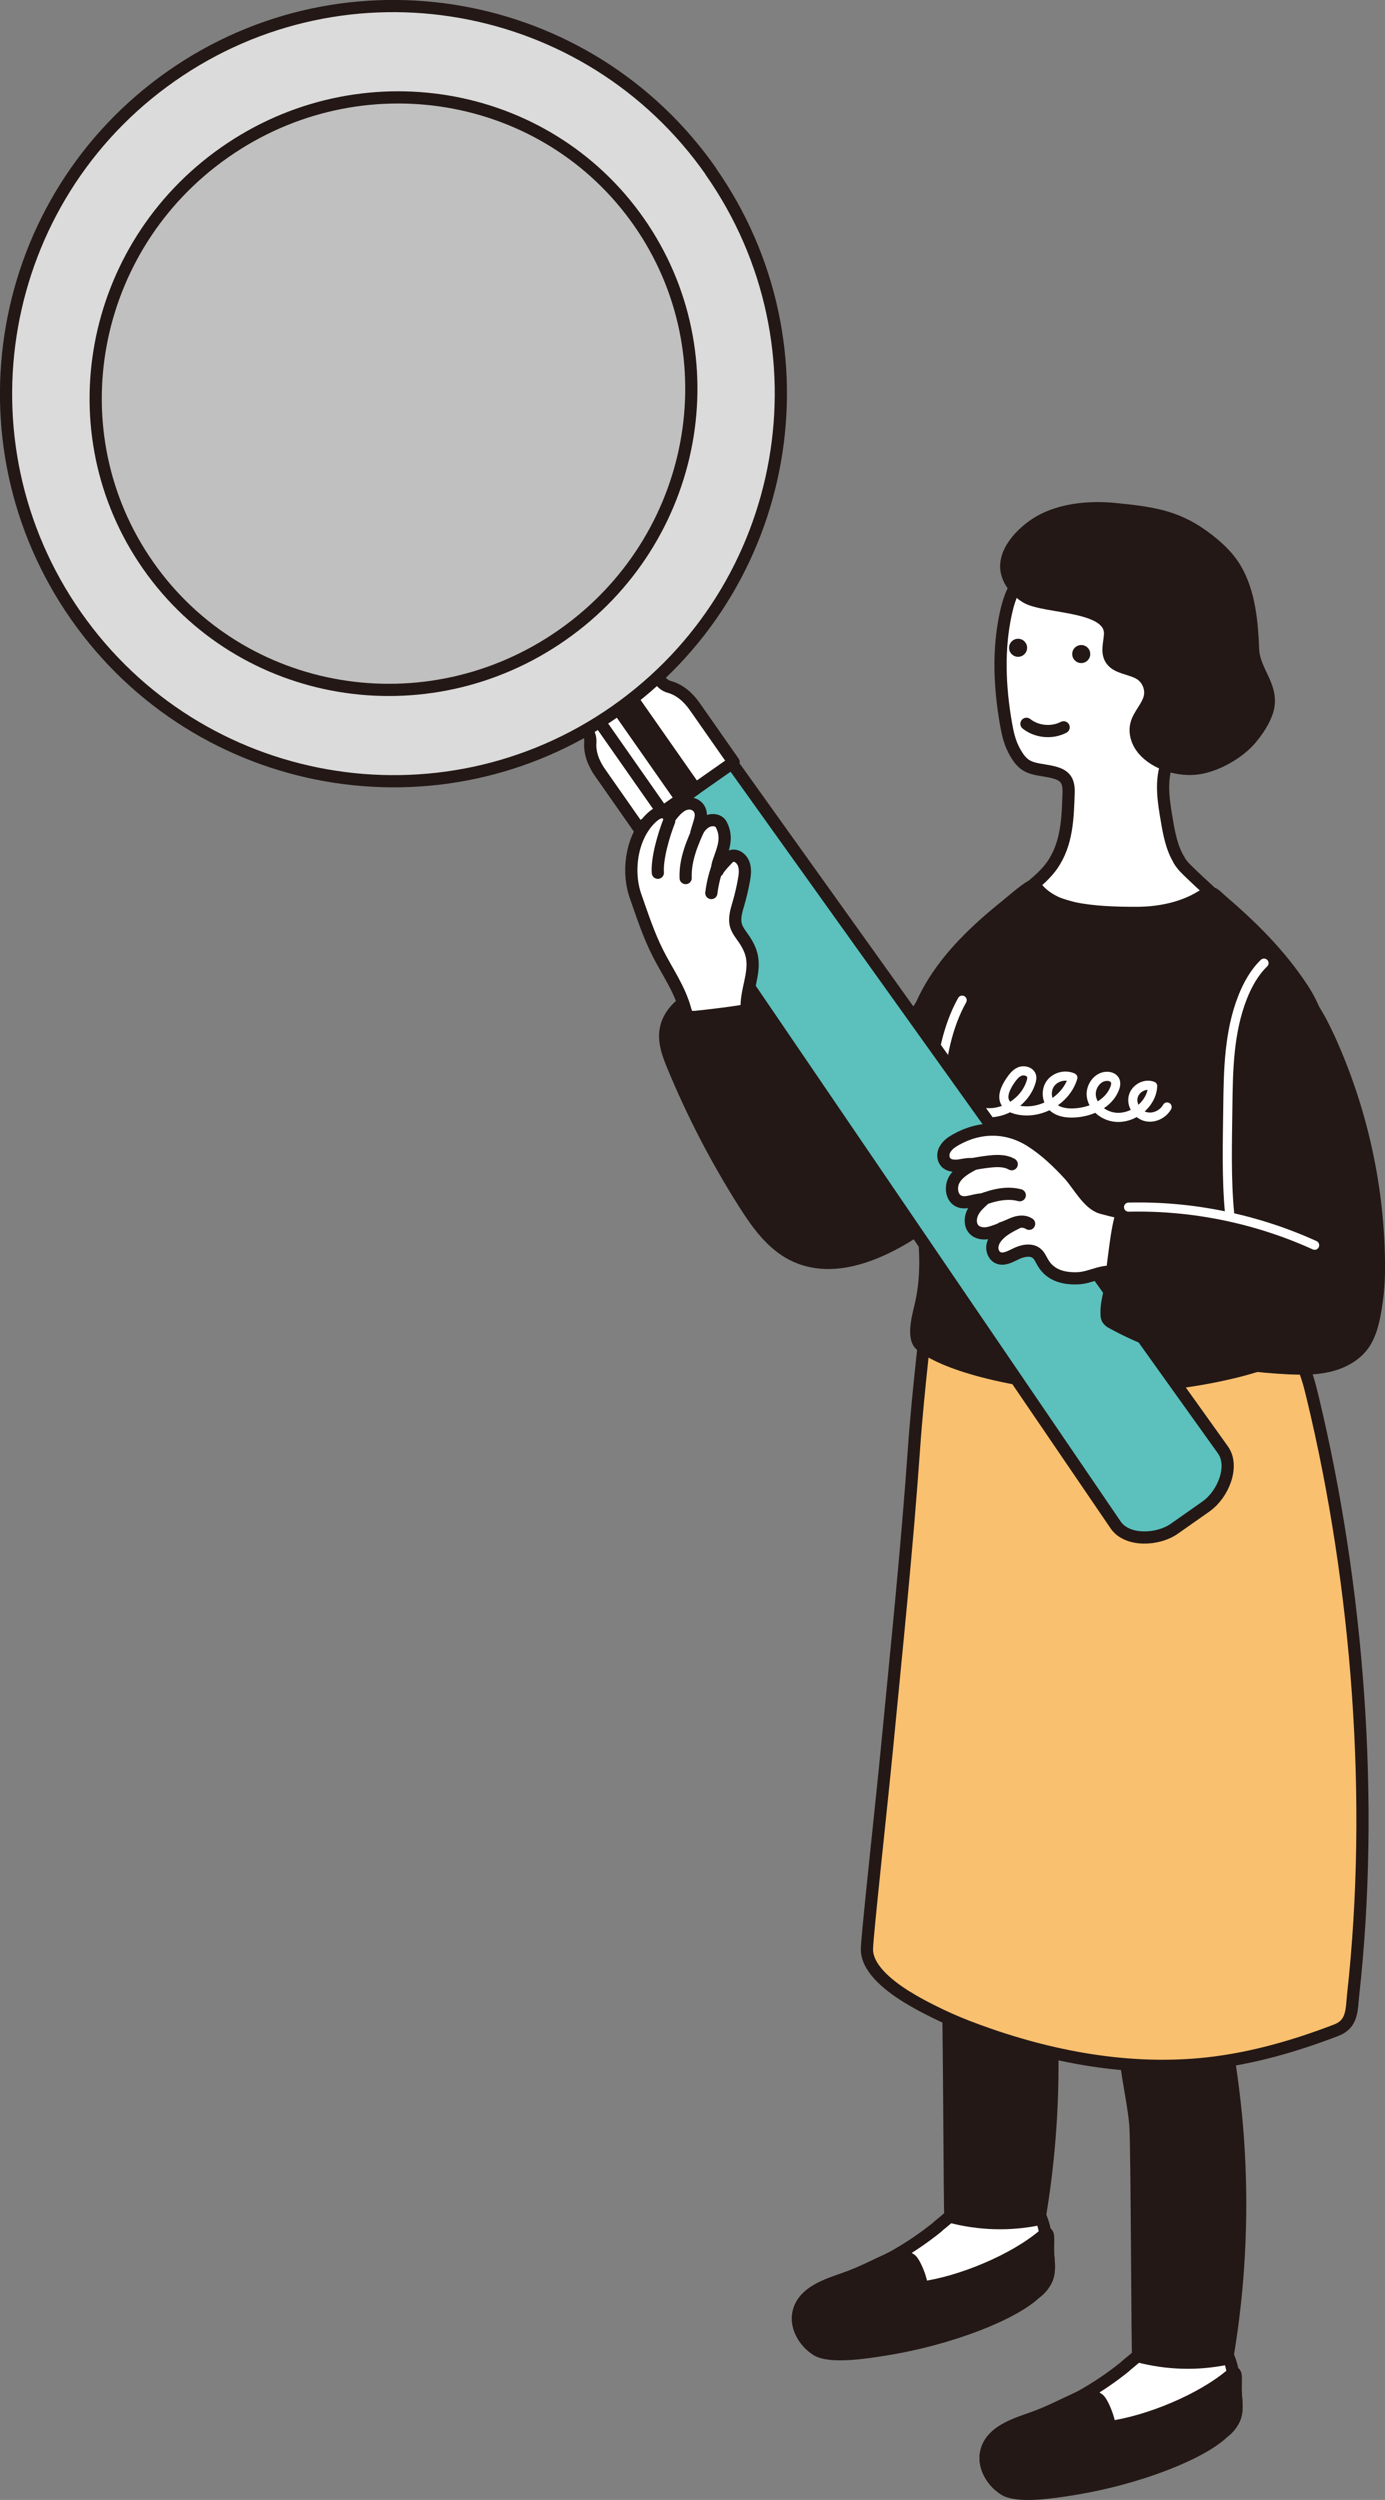 <?xml version="1.0" encoding="UTF-8"?><svg id="_レイヤー_2" xmlns="http://www.w3.org/2000/svg" viewBox="0 0 130.49 235.45"><rect x="0" y="0" width="130.49" height="235.45" fill="#808080" stroke="none"/><g id="text"><ellipse cx="37.19" cy="37.27" rx="31.91" ry="31.37" transform="translate(-14.65 28.07) rotate(-34.99)" fill="#fff" opacity=".5"/><path d="M92.84,109.31c2.29-3.69,3.36-7.96,4.72-12.89.92-3.34,4.18-9.72,2.72-13.08-3.08,0-6.53,2.59-8.61,4.87-3.77,4.14-6.25,9.17-9.82,13.29-.21.25-.46.5-.77.57-.55.13-1.06-.32-1.45-.72-2.45-2.53-4.9-5.06-7.35-7.6-.62-.64-1.29-1.31-2.17-1.46-.7-.12-1.4.11-2.07.35-2.32.8-5.01,2.04-5.34,4.47-.15,1.11.26,2.21.69,3.25,1.86,4.52,4.12,8.87,6.74,13,1.2,1.89,2.57,3.81,4.57,4.82,3.86,1.94,8.49-.14,12.06-2.58,2.75-1.88,4.66-3.97,6.09-6.28Z" fill="#231815" stroke="#231815" stroke-linecap="round" stroke-linejoin="round" stroke-width="1.15"/><path d="M88.35,209.72c-2.63,2.13-5.63,3.8-8.83,4.91-1.7.59-3.71,1.26-4.23,2.98-.43,1.4.44,2.95,1.69,3.72,1.25.77,4.68.23,6.13,0,6.6-1.02,12.49-3.48,14.45-5.38.42-.4.86-.81,1.08-1.35.24-.6.19-1.26.14-1.9-.11-1.35-.23-2.72-.76-3.97-2.5-5.92-6.25-1.8-9.68.98Z" fill="#fff" stroke="#231815" stroke-linecap="round" stroke-linejoin="round" stroke-width="1.15"/><path d="M89.55,208.78c2.73.72,5.62.8,8.38.22,1.71-10.05,1.63-20.4-.23-30.42-.13-.69-.27-1.4-.66-1.98-.71-1.06-2.04-1.46-3.26-1.8-8.38-2.28-4.92,7.13-4.5,12.16.16,1.97.18,21.79.27,21.82Z" fill="#231815" stroke="#231815" stroke-linecap="round" stroke-linejoin="round" stroke-width="1.15"/><path d="M85.85,212.85c-.48-.42-1.24-.47-1.96-.15-1.46.66-2.85,1.4-4.37,1.93-1.7.59-3.71,1.26-4.23,2.98-.43,1.4.44,2.95,1.69,3.72,1.25.77,5.83-.15,7.26-.46,4.76-1.02,9.49-2.25,13.32-4.92.48-.33.86-.81,1.08-1.35.24-.6.19-1.26.14-1.9-.13-1.5.19-2.75-.4-2.24-2.8,2.41-7.88,4.5-11.54,4.99.04-.69-.64-2.3-.99-2.61Z" fill="#231815" stroke="#231815" stroke-linecap="round" stroke-linejoin="round" stroke-width="1.15"/><path d="M106.03,222.87c-2.63,2.13-5.63,3.8-8.83,4.91-1.7.59-3.71,1.26-4.23,2.98-.43,1.4.44,2.95,1.69,3.72,1.25.77,4.68.23,6.13,0,6.6-1.02,12.49-3.48,14.45-5.38.42-.4.86-.81,1.08-1.35.24-.6.19-1.26.14-1.9-.11-1.35-.23-2.72-.76-3.97-2.5-5.92-6.25-1.8-9.68.98Z" fill="#fff" stroke="#231815" stroke-linecap="round" stroke-linejoin="round" stroke-width="1.15"/><path d="M107.24,221.92c2.73.72,5.62.8,8.38.22,1.71-10.05,1.63-20.4-.23-30.42-.13-.69-.27-1.4-.66-1.98-.71-1.06-2.04-1.46-3.26-1.8-8.38-2.28-4.92,7.13-4.5,12.16.16,1.97.18,21.79.27,21.82Z" fill="#231815" stroke="#231815" stroke-linecap="round" stroke-linejoin="round" stroke-width="1.15"/><path d="M103.53,225.99c-.48-.42-1.24-.47-1.96-.15-1.46.66-2.85,1.4-4.37,1.93-1.7.59-3.71,1.26-4.23,2.98-.43,1.4.44,2.95,1.69,3.72,1.25.77,5.83-.15,7.26-.46,4.76-1.02,9.49-2.25,13.32-4.92.48-.33.86-.81,1.08-1.35.24-.6.19-1.26.14-1.9-.13-1.5.19-2.75-.4-2.24-2.8,2.41-7.88,4.5-11.54,4.99.04-.69-.64-2.3-.99-2.61Z" fill="#231815" stroke="#231815" stroke-linecap="round" stroke-linejoin="round" stroke-width="1.15"/><path d="M85.49,188.1c1.17.73,2.37,1.31,3.2,1.71,1.07.51,2.18.96,3.29,1.37,6.97,2.57,14.49,3.98,21.87,3.15,4.14-.47,8.18-1.63,12.07-3.13,1.52-.59,1.42-1.92,1.57-3.33,2.02-18.22.48-38.43-3.81-56.23-.62-2.59-1-3.63-2.71-5.63-1.91-2.25-4.77-3.35-7.54-4.24-6.69-2.15-26.05,1.91-26.05,1.91,0,0-.89,7.35-1.26,12.66-.67,9.58-1.67,19.15-2.59,28.71-.46,4.74-1.81,17.06-1.85,18.47-.05,1.75,1.84,3.37,3.8,4.58Z" fill="#f9c06f" stroke="#231815" stroke-linecap="round" stroke-linejoin="round" stroke-width="1.15"/><path d="M111.1,81.01c-.69-1.1-.95-2.47-1.17-3.78-.29-1.7-.58-3.48-.06-5.13.69-2.2,2.62-3.62,3.44-5.71.84-2.14,1.38-4.44,1.25-6.74-.13-2.3-.97-4.61-2.58-6.25-1.77-1.8-4.9-2.86-7.41-2.84-2.37.02-5.23,1.47-7.12,2.84-.51.37-1.01.79-1.4,1.29-.7.89-1.05,2-1.29,3.11-.73,3.36-.58,6.86,0,10.25.15.87.33,1.74.73,2.53.82,1.6,1.44,1.75,2.88,1.98,1.69.27,2.37.59,2.31,2.13-.08,2.39-.14,4.78-1.55,6.81-.29.41-.63.78-.99,1.13-.28.27-1.04.92-1.04.92,0,0,1.8,1.3,2.55,1.54,4.19,1.35,7.21,1.4,11.09.58.72-.15,1.45-.38,2.07-.77.74-.46,1.16-.96,1.16-.96,0,0-1.81-1.65-2.37-2.25-.2-.21-.37-.44-.52-.68Z" fill="#fff" stroke="#231815" stroke-linecap="round" stroke-linejoin="round" stroke-width="1.15"/><path d="M113.18,84.44c-.13.08-.26.16-.37.22-1.75.95-3.77,1.32-5.76,1.32-1.99,0-3.97-.06-5.93-.45-1.25-.25-2.58-.86-3.39-1.84-.09-.11-.18-.23-.31-.29-.29-.13-2.17,1.53-2.62,1.89-5.86,4.69-10.1,9.9-9.12,17.72.23,1.86.4,3.73.5,5.61.27,4.73,1.64,9.14.65,13.93-.23,1.11-.93,3.26-.14,4.07.38.38,3.3,2.72,13.71,3.92,5.49.63,15.51-.53,20.52-2.86.37-.17.77-.38.96-.74.16-.3.17-.66.16-1-.03-4.99.22-9.55,1.47-14.41.58-2.26,1.66-4.7,1.77-7.04.17-3.79-.46-8.2-2.58-11.41-2.15-3.25-4.75-5.81-7.7-8.34-.26-.22-.59-.63-.93-.64-.28-.01-.61.18-.9.35Z" fill="#231815" stroke="#231815" stroke-linecap="round" stroke-linejoin="round" stroke-width="1.15"/><path d="M103.99,47.87c-2.09-.07-4.39.26-6.16,1.32-1.55.93-3.53,2.93-2.91,4.91.28.91.95,1.66,1.77,2.15,1.79,1.06,8.11.64,7.89,3.56-.05.74-.31,1.54.04,2.2.53.97,1.97.89,2.88,1.52.64.45.99,1.29.84,2.06-.19.97-1.05,1.69-1.28,2.65-.2.81.1,1.69.63,2.33,1.2,1.43,3.49,2.07,5.28,1.78,1.73-.28,3.82-1.47,4.93-2.83.59-.72,1.12-1.5,1.44-2.38.85-2.35-1.2-3.82-1.28-5.98-.09-2.48-.34-5.38-1.67-7.61-.74-1.24-1.85-2.22-3.02-3.07-2.68-1.95-5.12-2.21-8.36-2.54-.33-.03-.67-.06-1.02-.07Z" fill="#231815" stroke="#231815" stroke-linecap="round" stroke-linejoin="round" stroke-width="1.15"/><path d="M101.87,62.45c-.47,0-.85-.38-.85-.85s.38-.85.85-.85.85.38.85.85-.38.85-.85.85Z" fill="#231815"/><path d="M95.92,61.86c-.47,0-.85-.38-.85-.85s.38-.85.85-.85.85.38.85.85-.38.85-.85.85Z" fill="#231815"/><path d="M96.71,68.17c.97.77,2.4.9,3.5.33" fill="none" stroke="#231815" stroke-linecap="round" stroke-linejoin="round" stroke-width="1.15"/><path d="M92.78,104.78c1.88.21,3.81-1.07,4.36-2.87.06-.19.1-.39.05-.57-.12-.43-.7-.59-1.11-.42-.41.17-.69.56-.94.93-.42.63-.81,1.49-.36,2.1.21.29.56.44.91.54,2.19.6,4.74-.81,5.39-2.99-.73-.34-1.69-.08-2.14.59-.45.67-.32,1.66.28,2.2.53.47,1.3.57,2.01.53,1.56-.08,3.23-.85,3.79-2.31.1-.25.15-.54.02-.78-.14-.25-.45-.36-.74-.36-.9,0-1.59.97-1.48,1.86.11.89.86,1.61,1.71,1.88,1.81.59,3.98-.92,4.07-2.82-.75-.29-1.67.25-1.84,1.03-.17.78.39,1.63,1.16,1.84.77.21,1.65-.2,2.04-.9" fill="none" stroke="#fff" stroke-linecap="round" stroke-linejoin="round" stroke-width=".86"/><path d="M90.65,94.2c-1.4,2.51-1.93,5.41-2.17,8.27-.24,2.86-.23,5.75-.64,8.59" fill="none" stroke="#fff" stroke-linecap="round" stroke-linejoin="round" stroke-width=".86"/><path d="M113.66,141.86l-3.02,2.12c-1.55,1.09-4.42,1.22-5.51-.33l-44.34-65.07c-1.37-1.95-.89-4.64,1.06-6.01l1.57-1.1c1.95-1.37,4.64-.89,6.01,1.06l45.8,64.04c1.09,1.55-.02,4.2-1.58,5.29Z" fill="#5cc0bd" stroke="#231815" stroke-linecap="round" stroke-linejoin="round" stroke-width="1.15"/><path d="M61.91,63.06c-.03.35.06.7.28,1.02.07.1.16.2.26.28.18.16.38.27.6.33.99.27,1.8.99,2.39,1.83l3.68,5.26-8.91,6.24-3.68-5.26c-.59-.84-1-1.85-.91-2.87.01-.23-.02-.46-.1-.68-.04-.12-.1-.24-.17-.34-.22-.32-.53-.52-.86-.61-.8-.22-1.53-.61-2-1.28l-.07-.1c-.76-1.08-.44-2.62.71-3.42l4.74-3.32c1.15-.81,2.7-.58,3.46.5l.07.1c.47.67.59,1.5.52,2.32Z" fill="#fff" stroke="#231815" stroke-linecap="round" stroke-linejoin="round" stroke-width="1.15"/><rect x="57.65" y="61.32" width="2.13" height="15.99" transform="translate(-29.13 46.2) rotate(-34.99)" fill="#fff" stroke="#231815" stroke-linecap="round" stroke-linejoin="round" stroke-width="1.15"/><rect x="60.04" y="60.04" width=".98" height="15.99" transform="translate(-28.07 47.01) rotate(-34.99)" fill="#fff" stroke="#231815" stroke-linecap="round" stroke-linejoin="round" stroke-width="1.15"/><path d="M66.98,16.14C55.42-.37,32.66-4.39,16.14,7.17-.37,18.73-4.39,41.49,7.17,58.01c11.56,16.51,34.32,20.53,50.83,8.97,16.51-11.56,20.53-34.32,8.97-50.83ZM52.98,59.8c-12.77,8.94-30.24,6.01-39.02-6.54-8.78-12.55-5.56-29.97,7.21-38.91,12.77-8.94,30.24-6.01,39.02,6.54,8.78,12.55,5.56,29.97-7.21,38.91Z" fill="#dbdbdb" stroke="#231815" stroke-linecap="round" stroke-linejoin="round" stroke-width="1.15"/><path d="M64.69,75.69c.73-.14,1.44.38,1.33,1.27-.02.15-.06.29-.1.43-.1.35-.21.69-.31,1.04.22-.38.48-.75.85-.98.48-.3,1.22-.32,1.51.24.61,1.21.18,2.19-.22,3.33-.11.32-.23.67-.13,1-.03-.11.98-1.24,1.16-1.34.55-.3,1.14.2,1.31.74.15.47.09.99,0,1.48-.13.73-.3,1.46-.51,2.18-.2.68-.43,1.4-.24,2.08.13.45.44.83.71,1.22.35.5.65,1.06.78,1.66.36,1.67-.61,3.36-.47,5.06.01.13-4.51.66-4.9.68-.21.01-.43.01-.6-.11-.17-.13-.23-.35-.29-.55-.55-2.02-1.67-3.54-2.59-5.36-.86-1.69-1.47-3.57-2.1-5.36-.84-2.38-.37-5.69,1.56-7.44.26-.23.56-.45.9-.46.34-.02.72.24.71.58.34-.45.7-.92,1.19-1.21.15-.09.3-.14.46-.17Z" fill="#fff" stroke="#231815" stroke-linecap="round" stroke-linejoin="round" stroke-width="1.15"/><path d="M88.99,108.33c-.17.37-.15.84.12,1.14.3.33.81.36,1.25.3s.89-.19,1.33-.11c-.69.37-1.41.78-1.79,1.46s-.25,1.71.46,2.02c.72.31,1.54-.24,2.33-.16-.41.37-.84.76-1.07,1.27-.23.51-.23,1.17.16,1.56.37.38.98.42,1.5.28.85-.23,1.66-.65,2.51-.91-.59.3-1.2.61-1.67,1.08-.31.3-.56.68-.62,1.1-.05.43.13.9.52,1.09.54.26,1.16-.1,1.7-.36.63-.31,1.46-.48,1.98-.02.26.23.38.56.56.85.71,1.23,2.01,1.53,3.32,1.47,1.35-.06,2.54-1.03,3.94-.41.14.06.28.14.44.12.26-.03.41-.32.5-.57.54-1.47.93-3,1.18-4.55.01-.07.02-.14,0-.2-.05-.21-.31-.28-.53-.31-1.08-.16-2.15-.39-3.2-.68-.06-.02-.12-.04-.18-.05-1.24-.4-2.13-2.17-3.01-3.13-1.06-1.15-2.21-2.25-3.53-3.1-2.24-1.45-4.82-1.48-7.15-.16-.39.22-.77.49-.99.88-.02.04-.04.07-.06.11Z" fill="#fff" stroke="#231815" stroke-linecap="round" stroke-linejoin="round" stroke-width="1.15"/><path d="M104.61,124.49c.05.03.1.06.16.09,5.03,2.78,10.81,3.99,16.55,4.28,1.3.06,2.62.08,3.88-.22,1.22-.29,2.44-.91,3.2-1.93.84-1.12,1.12-2.8,1.31-4.16.15-1.05.21-2.12.21-3.18-.01-7.39-1.62-14.76-4.67-21.49-.92-2.02-2.02-4.04-3.79-5.38-.49-.37-1.06-.69-1.67-.69-.94,0-1.7.75-2.25,1.5-2.2,3.03-2.92,7.14-2.87,10.81,0,1.65.14,3.31.26,4.95.13,1.87.1,3.98.66,5.78.06.18.1.32.24.43-1.57-.23-3.2-.19-4.78-.35-1.79-.19-3.57-.45-5.33-.78-.38,1.26-.55,2.58-.72,3.88-.14,1.1-.28,2.2-.42,3.29-.11.86-.37,1.58-.32,2.46,0,.15.02.31.1.45.06.1.15.18.26.25Z" fill="#231815" stroke="#231815" stroke-linecap="round" stroke-linejoin="round" stroke-width="1.15"/><path d="M63.05,77.33c-.5,1.25-1.17,3.53-1.07,4.87" fill="none" stroke="#231815" stroke-linecap="round" stroke-linejoin="round" stroke-width="1.15"/><path d="M65.98,77.74c-.74,1.57-1.45,3.23-1.38,4.96" fill="none" stroke="#231815" stroke-linecap="round" stroke-linejoin="round" stroke-width="1.15"/><path d="M68.08,80.53c-.55,1.12-.91,2.34-1.06,3.58" fill="none" stroke="#231815" stroke-linecap="round" stroke-linejoin="round" stroke-width="1.15"/><path d="M90.87,109.87c.67-.24,1.37-.35,2.08-.44.8-.1,1.67-.18,2.37.22" fill="none" stroke="#231815" stroke-linecap="round" stroke-linejoin="round" stroke-width="1.15"/><path d="M91.87,113.22c1.34-.54,2.81-1.03,4.21-.65" fill="none" stroke="#231815" stroke-linecap="round" stroke-linejoin="round" stroke-width="1.15"/><path d="M94.4,115.66c.43-.12.83-.36,1.26-.5.43-.14.93-.16,1.3.1" fill="none" stroke="#231815" stroke-linecap="round" stroke-linejoin="round" stroke-width="1.15"/><path d="M106.33,113.69c6.01-.14,12.05,1.1,17.53,3.59" fill="none" stroke="#fff" stroke-linecap="round" stroke-linejoin="round" stroke-width=".86"/><path d="M119.09,90.71c-.91.88-1.54,2.02-2.01,3.2-1.3,3.29-1.36,6.91-1.4,10.45-.04,3.18-.14,6.74.17,9.91" fill="none" stroke="#fff" stroke-linecap="round" stroke-linejoin="round" stroke-width=".86"/></g></svg>